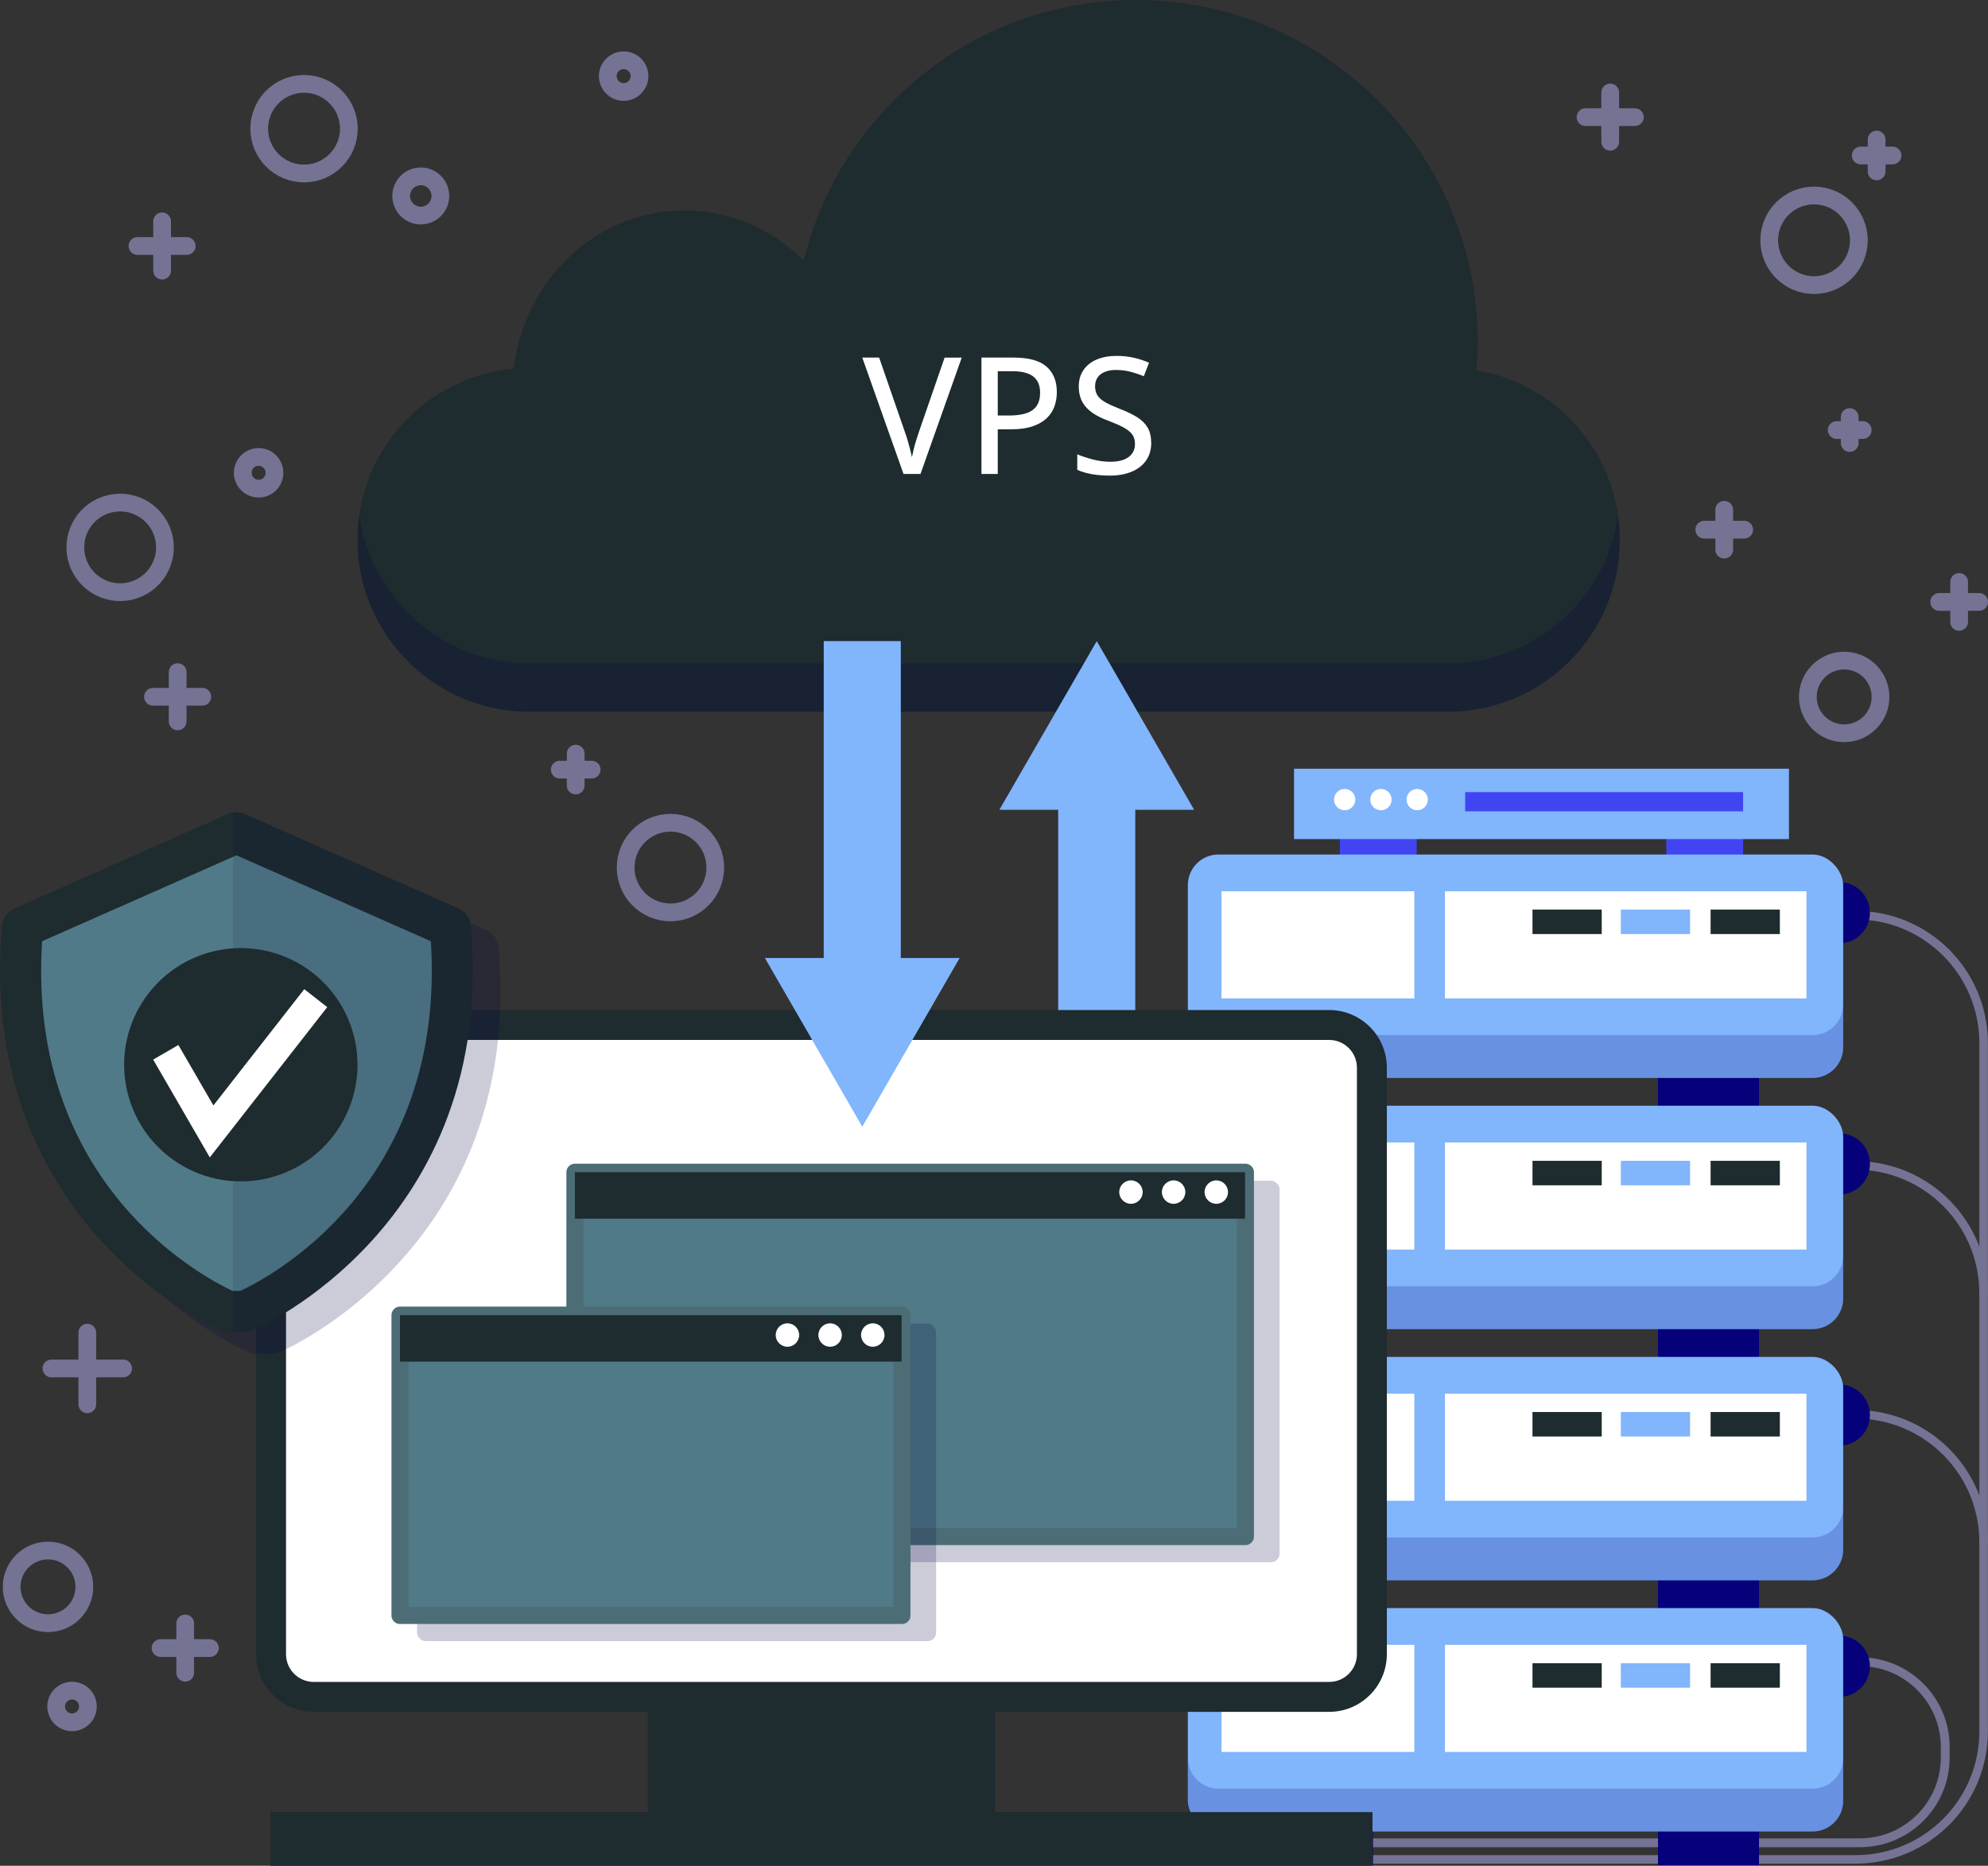 <?xml version="1.0" encoding="UTF-8" standalone="no"?>
<svg
   id="OBJECTS"
   viewBox="0 0 436.08 409.35"
   version="1.1"
   sodipodi:docname="server-03.svg"
   inkscape:version="1.3 (0e150ed6c4, 2023-07-21)"
   xmlns:inkscape="http://www.inkscape.org/namespaces/inkscape"
   xmlns:sodipodi="http://sodipodi.sourceforge.net/DTD/sodipodi-0.dtd"
   xmlns="http://www.w3.org/2000/svg"
   xmlns:svg="http://www.w3.org/2000/svg">
  <rect x="0" y="0" width="436.08" height="409.35" fill="#333333" stroke="none"/>
  <sodipodi:namedview
     id="namedview122"
     pagecolor="#ffffff"
     bordercolor="#000000"
     borderopacity="0.25"
     inkscape:showpageshadow="2"
     inkscape:pageopacity="0.0"
     inkscape:pagecheckerboard="0"
     inkscape:deskcolor="#d1d1d1"
     inkscape:zoom="2.5752156"
     inkscape:cx="218.03999"
     inkscape:cy="204.83722"
     inkscape:window-width="2560"
     inkscape:window-height="1494"
     inkscape:window-x="-11"
     inkscape:window-y="-11"
     inkscape:window-maximized="1"
     inkscape:current-layer="g40" />
  <defs
     id="defs1">
    <style
       id="style1">&#10;      .cls-1 {&#10;        fill: #fff;&#10;      }&#10;&#10;      .cls-2 {&#10;        stroke: #ff4435;&#10;        stroke-width: 3.74px;&#10;      }&#10;&#10;      .cls-2, .cls-3, .cls-4, .cls-5 {&#10;        stroke-linecap: round;&#10;        stroke-linejoin: round;&#10;      }&#10;&#10;      .cls-2, .cls-6 {&#10;        fill: #ffb1a4;&#10;      }&#10;&#10;      .cls-7, .cls-8 {&#10;        fill: #06007b;&#10;      }&#10;&#10;      .cls-3 {&#10;        stroke-width: 1.87px;&#10;      }&#10;&#10;      .cls-3, .cls-4 {&#10;        stroke: #06007b;&#10;      }&#10;&#10;      .cls-3, .cls-4, .cls-5 {&#10;        fill: none;&#10;      }&#10;&#10;      .cls-9 {&#10;        fill: #4145f1;&#10;      }&#10;&#10;      .cls-10, .cls-8 {&#10;        opacity: .2;&#10;      }&#10;&#10;      .cls-10, .cls-11 {&#10;        fill: #000042;&#10;      }&#10;&#10;      .cls-4 {&#10;        stroke-width: 1.94px;&#10;      }&#10;&#10;      .cls-12 {&#10;        fill: #ff4435;&#10;      }&#10;&#10;      .cls-5 {&#10;        stroke: #b8d1fb;&#10;        stroke-width: 3.89px;&#10;      }&#10;&#10;      .cls-13 {&#10;        fill: #81b5fc;&#10;      }&#10;&#10;      .cls-14 {&#10;        fill: #4f348b;&#10;      }&#10;&#10;      .cls-11 {&#10;        opacity: .1;&#10;      }&#10;    </style>
  </defs>
  <g
     id="g25">
    <g
       id="g11">
      <g
         id="g2">
        <line
           class="cls-5"
           x1="411.65"
           y1="30.62"
           x2="411.65"
           y2="37.61"
           id="line1"
           style="stroke:#757394;stroke-opacity:1" />
        <line
           class="cls-5"
           x1="408.16"
           y1="34.11"
           x2="415.14"
           y2="34.11"
           id="line2"
           style="stroke:#757394;stroke-opacity:1" />
      </g>
      <g
         id="g4">
        <line
           class="cls-5"
           x1="353.21"
           y1="20.29"
           x2="353.21"
           y2="31.1"
           id="line3"
           style="stroke:#757394;stroke-opacity:1" />
        <line
           class="cls-5"
           x1="347.8"
           y1="25.7"
           x2="358.62"
           y2="25.7"
           id="line4"
           style="stroke:#757394;stroke-opacity:1" />
      </g>
      <g
         id="g6">
        <line
           class="cls-5"
           x1="405.74"
           y1="91.5"
           x2="405.74"
           y2="97.2"
           id="line5"
           style="stroke:#757394;stroke-opacity:1" />
        <line
           class="cls-5"
           x1="402.89"
           y1="94.35"
           x2="408.6"
           y2="94.35"
           id="line6"
           style="stroke:#757394;stroke-opacity:1" />
      </g>
      <path
         class="cls-5"
         d="m388.09,52.72c0,5.43,4.4,9.83,9.83,9.83s9.83-4.4,9.83-9.83-4.4-9.83-9.83-9.83-9.83,4.4-9.83,9.83Z"
         id="path6"
         style="stroke:#757394;stroke-opacity:1" />
      <g
         id="g8">
        <line
           class="cls-5"
           x1="429.75"
           y1="136.44"
           x2="429.75"
           y2="127.68"
           id="line7"
           style="stroke:#757394;stroke-opacity:1" />
        <line
           class="cls-5"
           x1="434.13"
           y1="132.06"
           x2="425.37"
           y2="132.06"
           id="line8"
           style="stroke:#757394;stroke-opacity:1" />
      </g>
      <g
         id="g10">
        <line
           class="cls-5"
           x1="378.22"
           y1="120.59"
           x2="378.22"
           y2="111.84"
           id="line9"
           style="stroke:#757394;stroke-opacity:1" />
        <line
           class="cls-5"
           x1="382.6"
           y1="116.21"
           x2="373.84"
           y2="116.21"
           id="line10"
           style="stroke:#757394;stroke-opacity:1" />
      </g>
      <circle
         class="cls-5"
         cx="404.53"
         cy="152.9"
         r="7.97"
         transform="translate(10.37 330.83) rotate(-45)"
         id="circle10"
         style="stroke:#757394;stroke-opacity:1" />
    </g>
    <g
       id="g15">
      <g
         id="g12">
        <line
           class="cls-5"
           x1="19.15"
           y1="292.37"
           x2="19.15"
           y2="308.1"
           id="line11"
           style="stroke:#757394;stroke-opacity:1" />
        <line
           class="cls-5"
           x1="11.28"
           y1="300.23"
           x2="27.01"
           y2="300.23"
           id="line12"
           style="stroke:#757394;stroke-opacity:1" />
      </g>
      <g
         id="g14">
        <line
           class="cls-5"
           x1="40.63"
           y1="356.18"
           x2="40.63"
           y2="366.99"
           id="line13"
           style="stroke:#757394;stroke-opacity:1" />
        <line
           class="cls-5"
           x1="35.22"
           y1="361.58"
           x2="46.04"
           y2="361.58"
           id="line14"
           style="stroke:#757394;stroke-opacity:1" />
      </g>
      <path
         class="cls-5"
         d="m18.5,348.15c0-4.4-3.57-7.97-7.97-7.97s-7.97,3.57-7.97,7.97,3.57,7.97,7.97,7.97,7.97-3.57,7.97-7.97Z"
         id="path14"
         style="stroke:#757394;stroke-opacity:1" />
      <path
         class="cls-5"
         d="m19.28,374.39c0-1.92-1.56-3.48-3.48-3.48s-3.48,1.56-3.48,3.48,1.56,3.48,3.48,3.48,3.48-1.56,3.48-3.48Z"
         id="path15"
         style="stroke:#757394;stroke-opacity:1" />
    </g>
    <g
       id="g24">
      <g
         id="g16">
        <line
           class="cls-5"
           x1="126.28"
           y1="165.35"
           x2="126.28"
           y2="172.34"
           id="line15"
           style="stroke:#757394;stroke-opacity:1" />
        <line
           class="cls-5"
           x1="122.79"
           y1="168.85"
           x2="129.78"
           y2="168.85"
           id="line16"
           style="stroke:#757394;stroke-opacity:1" />
      </g>
      <g
         id="g18">
        <line
           class="cls-5"
           x1="38.97"
           y1="147.46"
           x2="38.97"
           y2="158.27"
           id="line17"
           style="stroke:#757394;stroke-opacity:1" />
        <line
           class="cls-5"
           x1="33.56"
           y1="152.87"
           x2="44.38"
           y2="152.87"
           id="line18"
           style="stroke:#757394;stroke-opacity:1" />
      </g>
      <g
         id="g20">
        <line
           class="cls-5"
           x1="35.56"
           y1="48.56"
           x2="35.56"
           y2="59.38"
           id="line19"
           style="stroke:#757394;stroke-opacity:1" />
        <line
           class="cls-5"
           x1="30.15"
           y1="53.97"
           x2="40.96"
           y2="53.97"
           id="line20"
           style="stroke:#757394;stroke-opacity:1" />
      </g>
      <circle
         class="cls-5"
         cx="26.35"
         cy="120.09"
         r="9.83"
         transform="translate(-26.51 9.09) rotate(-13.09)"
         id="circle20"
         style="stroke:#757394;stroke-opacity:1" />
      <path
         class="cls-5"
         d="m56.86,28.23c0,5.43,4.4,9.83,9.83,9.83s9.83-4.4,9.83-9.83-4.4-9.83-9.83-9.83-9.83,4.4-9.83,9.83Z"
         id="path20"
         style="stroke:#757394;stroke-opacity:1" />
      <path
         class="cls-5"
         d="m137.24,190.34c0,5.43,4.4,9.83,9.83,9.83s9.83-4.4,9.83-9.83-4.4-9.83-9.83-9.83-9.83,4.4-9.83,9.83Z"
         id="path21"
         style="stroke:#757394;stroke-opacity:1" />
      <path
         class="cls-5"
         d="m88,42.99c0,2.38,1.93,4.3,4.3,4.3s4.3-1.93,4.3-4.3-1.93-4.3-4.3-4.3-4.3,1.93-4.3,4.3Z"
         id="path22"
         style="stroke:#757394;stroke-opacity:1" />
      <path
         class="cls-5"
         d="m60.21,103.73c0-1.92-1.56-3.48-3.48-3.48s-3.48,1.56-3.48,3.48,1.56,3.48,3.48,3.48,3.48-1.56,3.48-3.48Z"
         id="path23"
         style="stroke:#757394;stroke-opacity:1" />
      <path
         class="cls-5"
         d="m140.28,16.7c0-1.92-1.56-3.48-3.48-3.48s-3.48,1.56-3.48,3.48,1.56,3.48,3.48,3.48,3.48-1.56,3.48-3.48Z"
         id="path24"
         style="stroke:#757394;stroke-opacity:1" />
    </g>
  </g>
  <g
     id="g40">
    <g
       id="g26">
      <path
         class="cls-14"
         d="m323.87,81.23c.17-2.06.28-4.13.28-6.24C324.14,33.58,290.57,0,249.15,0c-35.28,0-64.86,24.37-72.85,57.19-6.78-6.82-15.99-11.01-26.14-11.01-19.29,0-35.19,15.15-37.47,34.7-19.21,1.75-34.26,17.89-34.26,37.56,0,20.83,16.89,37.72,37.72,37.72h201.44c20.83,0,37.72-16.89,37.72-37.72,0-18.7-13.6-34.21-31.45-37.19Z"
         id="path25"
         style="fill:#1e2b2f;fill-opacity:1" />
      <path
         class="cls-10"
         d="m317.59,145.54H116.16c-19.04,0-34.78-14.11-37.35-32.44-.25,1.74-.38,3.52-.38,5.33,0,20.83,16.89,37.72,37.72,37.72h201.44c20.83,0,37.72-16.89,37.72-37.72,0-1.81-.13-3.58-.38-5.32-2.57,18.33-18.31,32.44-37.35,32.44Z"
         id="path26" />
    </g>
    <g
       id="g39"
       transform="translate(5.685,-28.96)">
      <path
         class="cls-1"
         d="m 205.28,107.41 -9.05,25.54 h -3.72 l -9.05,-25.54 h 3.7 l 5.68,16.42 c 0.21,0.57 0.41,1.17 0.59,1.81 0.19,0.63 0.36,1.27 0.52,1.9 0.16,0.63 0.3,1.21 0.4,1.73 0.1,-0.52 0.24,-1.1 0.39,-1.73 0.15,-0.63 0.33,-1.27 0.53,-1.91 0.2,-0.65 0.4,-1.26 0.59,-1.84 l 5.66,-16.37 h 3.74 z"
         id="path37" />
      <path
         class="cls-1"
         d="m 216.64,107.41 c 3.3,0 5.71,0.66 7.22,1.97 1.52,1.32 2.28,3.19 2.28,5.61 0,1.1 -0.17,2.13 -0.52,3.12 -0.35,0.99 -0.92,1.85 -1.7,2.6 -0.79,0.75 -1.82,1.35 -3.1,1.78 -1.28,0.44 -2.85,0.66 -4.72,0.66 h -2.92 v 9.8 h -3.58 v -25.54 z m -0.28,3 h -3.18 v 9.71 h 2.53 c 1.48,0 2.72,-0.17 3.72,-0.5 1,-0.33 1.76,-0.86 2.27,-1.6 0.51,-0.74 0.77,-1.7 0.77,-2.9 0,-1.58 -0.5,-2.77 -1.49,-3.55 -0.99,-0.78 -2.53,-1.17 -4.63,-1.17 z"
         id="path38" />
      <path
         class="cls-1"
         d="m 246.85,126.09 c 0,1.51 -0.38,2.81 -1.13,3.89 -0.75,1.08 -1.81,1.9 -3.17,2.47 -1.36,0.57 -2.98,0.86 -4.86,0.86 -0.94,0 -1.84,-0.05 -2.7,-0.15 -0.86,-0.1 -1.65,-0.24 -2.38,-0.43 -0.73,-0.19 -1.4,-0.42 -1.99,-0.7 v -3.39 c 0.97,0.4 2.08,0.77 3.35,1.11 1.27,0.34 2.58,0.52 3.93,0.52 1.18,0 2.16,-0.16 2.96,-0.48 0.8,-0.32 1.4,-0.77 1.81,-1.35 0.41,-0.58 0.61,-1.28 0.61,-2.1 0,-0.82 -0.2,-1.5 -0.59,-2.05 -0.4,-0.55 -1.02,-1.06 -1.88,-1.53 -0.86,-0.47 -1.98,-0.96 -3.36,-1.49 -0.97,-0.35 -1.85,-0.75 -2.64,-1.2 -0.79,-0.45 -1.48,-0.96 -2.05,-1.55 -0.58,-0.58 -1.02,-1.27 -1.34,-2.05 -0.31,-0.79 -0.47,-1.69 -0.47,-2.72 0,-1.41 0.35,-2.61 1.04,-3.62 0.69,-1 1.66,-1.77 2.91,-2.3 1.25,-0.53 2.69,-0.79 4.33,-0.79 1.35,0 2.61,0.13 3.78,0.4 1.17,0.27 2.29,0.63 3.35,1.1 l -1.14,2.97 c -0.99,-0.41 -1.99,-0.74 -2.99,-1 -1,-0.26 -2.04,-0.38 -3.11,-0.38 -0.99,0 -1.83,0.15 -2.51,0.44 -0.68,0.29 -1.2,0.71 -1.55,1.24 -0.35,0.53 -0.53,1.17 -0.53,1.9 0,0.83 0.19,1.51 0.56,2.06 0.37,0.55 0.96,1.04 1.76,1.49 0.8,0.44 1.85,0.91 3.14,1.42 1.46,0.56 2.69,1.15 3.71,1.78 1.02,0.63 1.8,1.39 2.33,2.27 0.54,0.89 0.8,2 0.8,3.35 z"
         id="path39" />
    </g>
  </g>
  <g
     id="g122">
    <g
       id="g95">
      <g
         id="g48">
        <g
           id="g41">
          <rect
             class="cls-9"
             x="293.91"
             y="178.01"
             width="16.85"
             height="12.64"
             id="rect40" />
          <rect
             class="cls-9"
             x="365.51"
             y="178.01"
             width="16.85"
             height="12.64"
             id="rect41" />
        </g>
        <g
           id="g47">
          <rect
             class="cls-13"
             x="283.85"
             y="168.65"
             width="108.57"
             height="15.44"
             id="rect42" />
          <g
             id="g46">
            <rect
               class="cls-9"
               x="321.4"
               y="173.79"
               width="60.96"
               height="4.21"
               id="rect43" />
            <g
               id="g45">
              <path
                 class="cls-1"
                 d="m308.53,175.43c0,1.29,1.05,2.34,2.34,2.34s2.34-1.05,2.34-2.34-1.05-2.34-2.34-2.34-2.34,1.05-2.34,2.34Z"
                 id="path43" />
              <path
                 class="cls-1"
                 d="m300.58,175.43c0,1.29,1.05,2.34,2.34,2.34s2.34-1.05,2.34-2.34-1.05-2.34-2.34-2.34-2.34,1.05-2.34,2.34Z"
                 id="path44" />
              <path
                 class="cls-1"
                 d="m292.62,175.43c0,1.29,1.05,2.34,2.34,2.34s2.34-1.05,2.34-2.34-1.05-2.34-2.34-2.34-2.34,1.05-2.34,2.34Z"
                 id="path45" />
            </g>
          </g>
        </g>
      </g>
      <g
         id="g94">
        <g
           id="g51">
          <path
             class="cls-3"
             d="m256.04,407.94h151c15.51,0,28.08-12.57,28.08-28.08v-151c0-15.51-12.57-28.08-28.08-28.08"
             id="path48"
             style="stroke:#757394;stroke-opacity:1" />
          <path
             class="cls-3"
             d="m435.12,283.77c0-15.51-12.57-28.08-28.08-28.08"
             id="path49"
             style="stroke:#757394;stroke-opacity:1" />
          <path
             class="cls-3"
             d="m435.12,338.37c0-15.51-12.57-28.08-28.08-28.08"
             id="path50"
             style="stroke:#757394;stroke-opacity:1" />
          <path
             class="cls-4"
             d="m407.97,364.58c10.35,0,18.73,8.39,18.73,18.73v2.26c0,10.35-8.39,18.73-18.74,18.73h-132.89"
             id="path51"
             style="stroke:#757394;stroke-opacity:1" />
        </g>
        <g
           id="g93">
          <g
             id="g62">
            <g
               id="g54">
              <path
                 class="cls-7"
                 d="m392.73,200.24c0,3.71,3.01,6.71,6.71,6.71h4.03c3.71,0,6.71-3.01,6.71-6.71h0c0-3.71-3.01-6.71-6.71-6.71h-4.03c-3.71,0-6.71,3.01-6.71,6.71h0Z"
                 id="path52" />
              <g
                 id="g53">
                <rect
                   class="cls-7"
                   x="279.02"
                   y="232.18"
                   width="22.16"
                   height="11.7"
                   id="rect52" />
                <rect
                   class="cls-7"
                   x="363.69"
                   y="232.18"
                   width="22.16"
                   height="11.7"
                   id="rect53" />
              </g>
            </g>
            <g
               id="g61">
              <g
                 id="g55">
                <rect
                   class="cls-13"
                   x="260.56"
                   y="187.48"
                   width="143.75"
                   height="49.01"
                   rx="6.71"
                   ry="6.71"
                   id="rect54" />
                <path
                   class="cls-8"
                   d="m397.6,227.09h-130.32c-3.71,0-6.71-3.01-6.71-6.71v9.4c0,3.71,3.01,6.71,6.71,6.71h130.32c3.71,0,6.71-3.01,6.71-6.71v-9.4c0,3.71-3.01,6.71-6.71,6.71Z"
                   id="path54" />
              </g>
              <g
                 id="g60">
                <g
                   id="g56">
                  <rect
                     class="cls-1"
                     x="267.94"
                     y="195.54"
                     width="42.3"
                     height="23.5"
                     id="rect55" />
                  <rect
                     class="cls-1"
                     x="316.96"
                     y="195.54"
                     width="79.3"
                     height="23.5"
                     id="rect56" />
                </g>
                <g
                   id="g59">
                  <rect
                     class="cls-12"
                     x="336.16"
                     y="199.56"
                     width="15.19"
                     height="5.37"
                     id="rect57"
                     style="fill:#1e2b2f;fill-opacity:1" />
                  <rect
                     class="cls-12"
                     x="375.23"
                     y="199.56"
                     width="15.19"
                     height="5.37"
                     id="rect58"
                     style="fill:#1e2b2f;fill-opacity:1" />
                  <rect
                     class="cls-13"
                     x="355.54"
                     y="199.56"
                     width="15.19"
                     height="5.37"
                     id="rect59" />
                </g>
              </g>
            </g>
          </g>
          <g
             id="g72">
            <g
               id="g64">
              <path
                 class="cls-7"
                 d="m392.73,255.35c0,3.71,3.01,6.71,6.71,6.71h4.03c3.71,0,6.71-3.01,6.71-6.71h0c0-3.71-3.01-6.71-6.71-6.71h-4.03c-3.71,0-6.71,3.01-6.71,6.71h0Z"
                 id="path62" />
              <g
                 id="g63">
                <rect
                   class="cls-7"
                   x="279.02"
                   y="287.29"
                   width="22.16"
                   height="11.7"
                   id="rect62" />
                <rect
                   class="cls-7"
                   x="363.69"
                   y="287.29"
                   width="22.16"
                   height="11.7"
                   id="rect63" />
              </g>
            </g>
            <g
               id="g71">
              <g
                 id="g65">
                <rect
                   class="cls-13"
                   x="260.56"
                   y="242.59"
                   width="143.75"
                   height="49.01"
                   rx="6.71"
                   ry="6.71"
                   id="rect64" />
                <path
                   class="cls-8"
                   d="m397.6,282.2h-130.32c-3.71,0-6.71-3.01-6.71-6.71v9.4c0,3.71,3.01,6.71,6.71,6.71h130.32c3.71,0,6.71-3.01,6.71-6.71v-9.4c0,3.71-3.01,6.71-6.71,6.71Z"
                   id="path64" />
              </g>
              <g
                 id="g70">
                <g
                   id="g66">
                  <rect
                     class="cls-1"
                     x="267.94"
                     y="250.65"
                     width="42.3"
                     height="23.5"
                     id="rect65" />
                  <rect
                     class="cls-1"
                     x="316.96"
                     y="250.65"
                     width="79.3"
                     height="23.5"
                     id="rect66" />
                </g>
                <g
                   id="g69">
                  <rect
                     class="cls-12"
                     x="336.16"
                     y="254.68"
                     width="15.19"
                     height="5.37"
                     id="rect67"
                     style="fill:#1e2b2f;fill-opacity:1" />
                  <rect
                     class="cls-12"
                     x="375.23"
                     y="254.68"
                     width="15.19"
                     height="5.37"
                     id="rect68"
                     style="fill:#1e2b2f;fill-opacity:1" />
                  <rect
                     class="cls-13"
                     x="355.54"
                     y="254.68"
                     width="15.19"
                     height="5.37"
                     id="rect69" />
                </g>
              </g>
            </g>
          </g>
          <g
             id="g82">
            <g
               id="g74">
              <path
                 class="cls-7"
                 d="m392.73,310.46c0,3.71,3.01,6.71,6.71,6.71h4.03c3.71,0,6.71-3.01,6.71-6.71h0c0-3.71-3.01-6.71-6.71-6.71h-4.03c-3.71,0-6.71,3.01-6.71,6.71h0Z"
                 id="path72" />
              <g
                 id="g73">
                <rect
                   class="cls-7"
                   x="279.02"
                   y="342.4"
                   width="22.16"
                   height="11.7"
                   id="rect72" />
                <rect
                   class="cls-7"
                   x="363.69"
                   y="342.4"
                   width="22.16"
                   height="11.7"
                   id="rect73" />
              </g>
            </g>
            <g
               id="g81">
              <g
                 id="g75">
                <rect
                   class="cls-13"
                   x="260.56"
                   y="297.7"
                   width="143.75"
                   height="49.01"
                   rx="6.71"
                   ry="6.71"
                   id="rect74" />
                <path
                   class="cls-8"
                   d="m397.6,337.31h-130.32c-3.71,0-6.71-3.01-6.71-6.71v9.4c0,3.71,3.01,6.71,6.71,6.71h130.32c3.71,0,6.71-3.01,6.71-6.71v-9.4c0,3.71-3.01,6.71-6.71,6.71Z"
                   id="path74" />
              </g>
              <g
                 id="g80">
                <g
                   id="g76">
                  <rect
                     class="cls-1"
                     x="267.94"
                     y="305.76"
                     width="42.3"
                     height="23.5"
                     id="rect75" />
                  <rect
                     class="cls-1"
                     x="316.96"
                     y="305.76"
                     width="79.3"
                     height="23.5"
                     id="rect76" />
                </g>
                <g
                   id="g79">
                  <rect
                     class="cls-12"
                     x="336.16"
                     y="309.79"
                     width="15.19"
                     height="5.37"
                     id="rect77"
                     style="fill:#1e2b2f;fill-opacity:1" />
                  <rect
                     class="cls-12"
                     x="375.23"
                     y="309.79"
                     width="15.19"
                     height="5.37"
                     id="rect78"
                     style="fill:#1e2b2f;fill-opacity:1" />
                  <rect
                     class="cls-13"
                     x="355.54"
                     y="309.79"
                     width="15.19"
                     height="5.37"
                     id="rect79" />
                </g>
              </g>
            </g>
          </g>
          <g
             id="g92">
            <g
               id="g84">
              <path
                 class="cls-7"
                 d="m392.73,365.57c0,3.71,3.01,6.71,6.71,6.71h4.03c3.71,0,6.71-3.01,6.71-6.71h0c0-3.71-3.01-6.71-6.71-6.71h-4.03c-3.71,0-6.71,3.01-6.71,6.71h0Z"
                 id="path82" />
              <g
                 id="g83">
                <rect
                   class="cls-7"
                   x="279.02"
                   y="397.51"
                   width="22.16"
                   height="11.7"
                   id="rect82" />
                <rect
                   class="cls-7"
                   x="363.69"
                   y="397.51"
                   width="22.16"
                   height="11.7"
                   id="rect83" />
              </g>
            </g>
            <g
               id="g91">
              <g
                 id="g85">
                <rect
                   class="cls-13"
                   x="260.56"
                   y="352.81"
                   width="143.75"
                   height="49.01"
                   rx="6.71"
                   ry="6.71"
                   id="rect84" />
                <path
                   class="cls-8"
                   d="m397.6,392.43h-130.32c-3.71,0-6.71-3.01-6.71-6.71v9.4c0,3.71,3.01,6.71,6.71,6.71h130.32c3.71,0,6.71-3.01,6.71-6.71v-9.4c0,3.71-3.01,6.71-6.71,6.71Z"
                   id="path84" />
              </g>
              <g
                 id="g90">
                <g
                   id="g86">
                  <rect
                     class="cls-1"
                     x="267.94"
                     y="360.87"
                     width="42.3"
                     height="23.5"
                     id="rect85" />
                  <rect
                     class="cls-1"
                     x="316.96"
                     y="360.87"
                     width="79.3"
                     height="23.5"
                     id="rect86" />
                </g>
                <g
                   id="g89">
                  <rect
                     class="cls-12"
                     x="336.16"
                     y="364.9"
                     width="15.19"
                     height="5.37"
                     id="rect87"
                     style="fill:#1e2b2f;fill-opacity:1" />
                  <rect
                     class="cls-12"
                     x="375.23"
                     y="364.9"
                     width="15.19"
                     height="5.37"
                     id="rect88"
                     style="fill:#1e2b2f;fill-opacity:1" />
                  <rect
                     class="cls-13"
                     x="355.54"
                     y="364.9"
                     width="15.19"
                     height="5.37"
                     id="rect89" />
                </g>
              </g>
            </g>
          </g>
        </g>
      </g>
    </g>
    <g
       id="g101">
      <g
         id="g96">
        <rect
           class="cls-13"
           x="232.12"
           y="162.63"
           width="16.91"
           height="84.56"
           id="rect95" />
        <polygon
           class="cls-13"
           points="219.22 177.66 240.58 140.65 261.94 177.66 219.22 177.66"
           id="polygon95" />
      </g>
      <g
         id="g99">
        <g
           id="g97">
          <rect
             class="cls-14"
             x="142.09"
             y="256.54"
             width="76.22"
             height="143.77"
             id="rect96"
             style="fill:#1e2b2f;fill-opacity:1" />
          <rect
             class="cls-14"
             x="59.32"
             y="397.56"
             width="241.75"
             height="11.8"
             id="rect97"
             style="fill:#1e2b2f;fill-opacity:1" />
        </g>
        <g
           id="g98">
          <rect
             class="cls-1"
             x="59.46"
             y="224.89"
             width="241.47"
             height="147.41"
             rx="9.36"
             ry="9.36"
             id="rect98" />
          <path
             class="cls-14"
             d="m291.57,375.57H68.82c-6.97,0-12.64-5.67-12.64-12.64v-128.69c0-6.97,5.67-12.64,12.64-12.64h222.75c6.97,0,12.64,5.67,12.64,12.64v128.69c0,6.97-5.67,12.64-12.64,12.64ZM68.82,228.16c-3.35,0-6.08,2.73-6.08,6.08v128.69c0,3.35,2.73,6.08,6.08,6.08h222.75c3.35,0,6.08-2.73,6.08-6.08v-128.69c0-3.35-2.73-6.08-6.08-6.08H68.82Z"
             id="path98"
             style="fill:#1e2b2f;fill-opacity:1" />
        </g>
      </g>
      <g
         id="g100">
        <rect
           class="cls-13"
           x="180.69"
           y="140.65"
           width="16.91"
           height="84.56"
           id="rect99" />
        <polygon
           class="cls-13"
           points="210.51 210.18 189.15 247.19 167.78 210.18 210.51 210.18"
           id="polygon99" />
      </g>
    </g>
    <g
       id="g121">
      <g
         id="g107">
        <g
           id="g105">
          <path
             class="cls-10"
             d="m109.36,207.78c-.14-1.64-1.17-3.07-2.67-3.74l-46.94-20.75c-.38-.17-.77-.26-1.18-.32-.07-.01-.15-.02-.22-.02-.76-.07-1.54.02-2.25.34l-46.94,20.75c-1.51.67-2.53,2.1-2.67,3.74-5.74,65.74,47.37,88.61,47.91,88.83.55.23,1.14.35,1.73.35h3.59c.59,0,1.18-.12,1.73-.35.54-.22,53.65-23.1,47.91-88.83Z"
             id="path101" />
          <g
             id="g104">
            <g
               id="g103">
              <path
                 class="cls-6"
                 d="m98.81,203.47l-46.94-20.75-46.94,20.75c-5.52,63.2,45.15,84.27,45.15,84.27h3.59s50.66-21.07,45.15-84.27Z"
                 id="path102"
                 style="fill:#507a87;fill-opacity:1" />
              <path
                 class="cls-12"
                 d="m53.67,292.25h-3.59c-.59,0-1.18-.12-1.73-.35-.54-.22-53.65-23.1-47.91-88.83.14-1.64,1.17-3.07,2.67-3.74l46.94-20.75c1.16-.51,2.49-.51,3.65,0l46.94,20.75c1.51.67,2.53,2.1,2.67,3.74,5.74,65.74-47.37,88.61-47.91,88.83-.55.23-1.14.35-1.73.35Zm-2.64-9.03h1.68c6.27-2.91,45.18-23.18,41.8-76.72l-42.64-18.85-42.64,18.85c-3.37,53.54,35.53,73.81,41.8,76.72Z"
                 id="path103"
                 style="fill:#1e2b2f;fill-opacity:1" />
            </g>
            <path
               class="cls-11"
               d="m103.31,203.07c-.14-1.64-1.17-3.07-2.67-3.74l-46.94-20.75c-.82-.36-1.72-.45-2.58-.31v113.97h2.55c.59,0,1.18-.12,1.73-.35.54-.22,53.65-23.1,47.91-88.83Z"
               id="path104" />
          </g>
        </g>
        <g
           id="g106">
          <circle
             class="cls-12"
             cx="52.81"
             cy="233.61"
             r="25.59"
             transform="translate(-51.71 18.11) rotate(-13.14)"
             id="circle105"
             style="fill:#1e2b2f;fill-opacity:1" />
          <polygon
             class="cls-1"
             points="46.02 253.93 33.6 232.47 39.13 229.27 46.81 242.53 66.74 217.02 71.78 220.96 46.02 253.93"
             id="polygon105" />
        </g>
      </g>
      <g
         id="g120">
        <g
           id="g113">
          <rect
             class="cls-10"
             x="129.86"
             y="259.05"
             width="150.83"
             height="83.69"
             rx="1.87"
             ry="1.87"
             id="rect107" />
          <g
             id="g112">
            <g
               id="g109">
              <rect
                 class="cls-2"
                 x="126.11"
                 y="257.18"
                 width="147.08"
                 height="79.94"
                 id="rect108"
                 style="stroke:#4c6d75;stroke-opacity:1;fill:#507a87;fill-opacity:1" />
              <rect
                 class="cls-12"
                 x="126.11"
                 y="257.19"
                 width="147"
                 height="10.18"
                 id="rect109"
                 style="fill:#1e2b2f;fill-opacity:1" />
            </g>
            <g
               id="g111">
              <path
                 class="cls-1"
                 d="m264.23,261.54c0,1.42,1.15,2.57,2.57,2.57s2.57-1.15,2.57-2.57-1.15-2.57-2.57-2.57-2.57,1.15-2.57,2.57Z"
                 id="path109" />
              <path
                 class="cls-1"
                 d="m254.87,261.54c0,1.42,1.15,2.57,2.57,2.57s2.57-1.15,2.57-2.57-1.15-2.57-2.57-2.57-2.57,1.15-2.57,2.57Z"
                 id="path110" />
              <path
                 class="cls-1"
                 d="m245.51,261.54c0,1.42,1.15,2.57,2.57,2.57s2.57-1.15,2.57-2.57-1.15-2.57-2.57-2.57-2.57,1.15-2.57,2.57Z"
                 id="path111" />
            </g>
          </g>
        </g>
        <g
           id="g119">
          <rect
             class="cls-10"
             x="91.48"
             y="290.4"
             width="113.86"
             height="69.65"
             rx="1.87"
             ry="1.87"
             id="rect113" />
          <g
             id="g118">
            <g
               id="g115">
              <rect
                 class="cls-2"
                 x="87.74"
                 y="288.53"
                 width="110.11"
                 height="65.9"
                 id="rect114"
                 style="stroke:#4c6d75;stroke-opacity:1;fill:#507a87;fill-opacity:1" />
              <rect
                 class="cls-12"
                 x="87.74"
                 y="288.55"
                 width="110.03"
                 height="10.18"
                 id="rect115"
                 style="fill:#1e2b2f;fill-opacity:1" />
            </g>
            <g
               id="g117">
              <path
                 class="cls-1"
                 d="m188.88,292.9c0,1.42,1.15,2.57,2.57,2.57s2.57-1.15,2.57-2.57-1.15-2.57-2.57-2.57-2.57,1.15-2.57,2.57Z"
                 id="path115" />
              <path
                 class="cls-1"
                 d="m179.52,292.9c0,1.42,1.15,2.57,2.57,2.57s2.57-1.15,2.57-2.57-1.15-2.57-2.57-2.57-2.57,1.15-2.57,2.57Z"
                 id="path116" />
              <path
                 class="cls-1"
                 d="m170.16,292.9c0,1.42,1.15,2.57,2.57,2.57s2.57-1.15,2.57-2.57-1.15-2.57-2.57-2.57-2.57,1.15-2.57,2.57Z"
                 id="path117" />
            </g>
          </g>
        </g>
      </g>
    </g>
  </g>
</svg>

